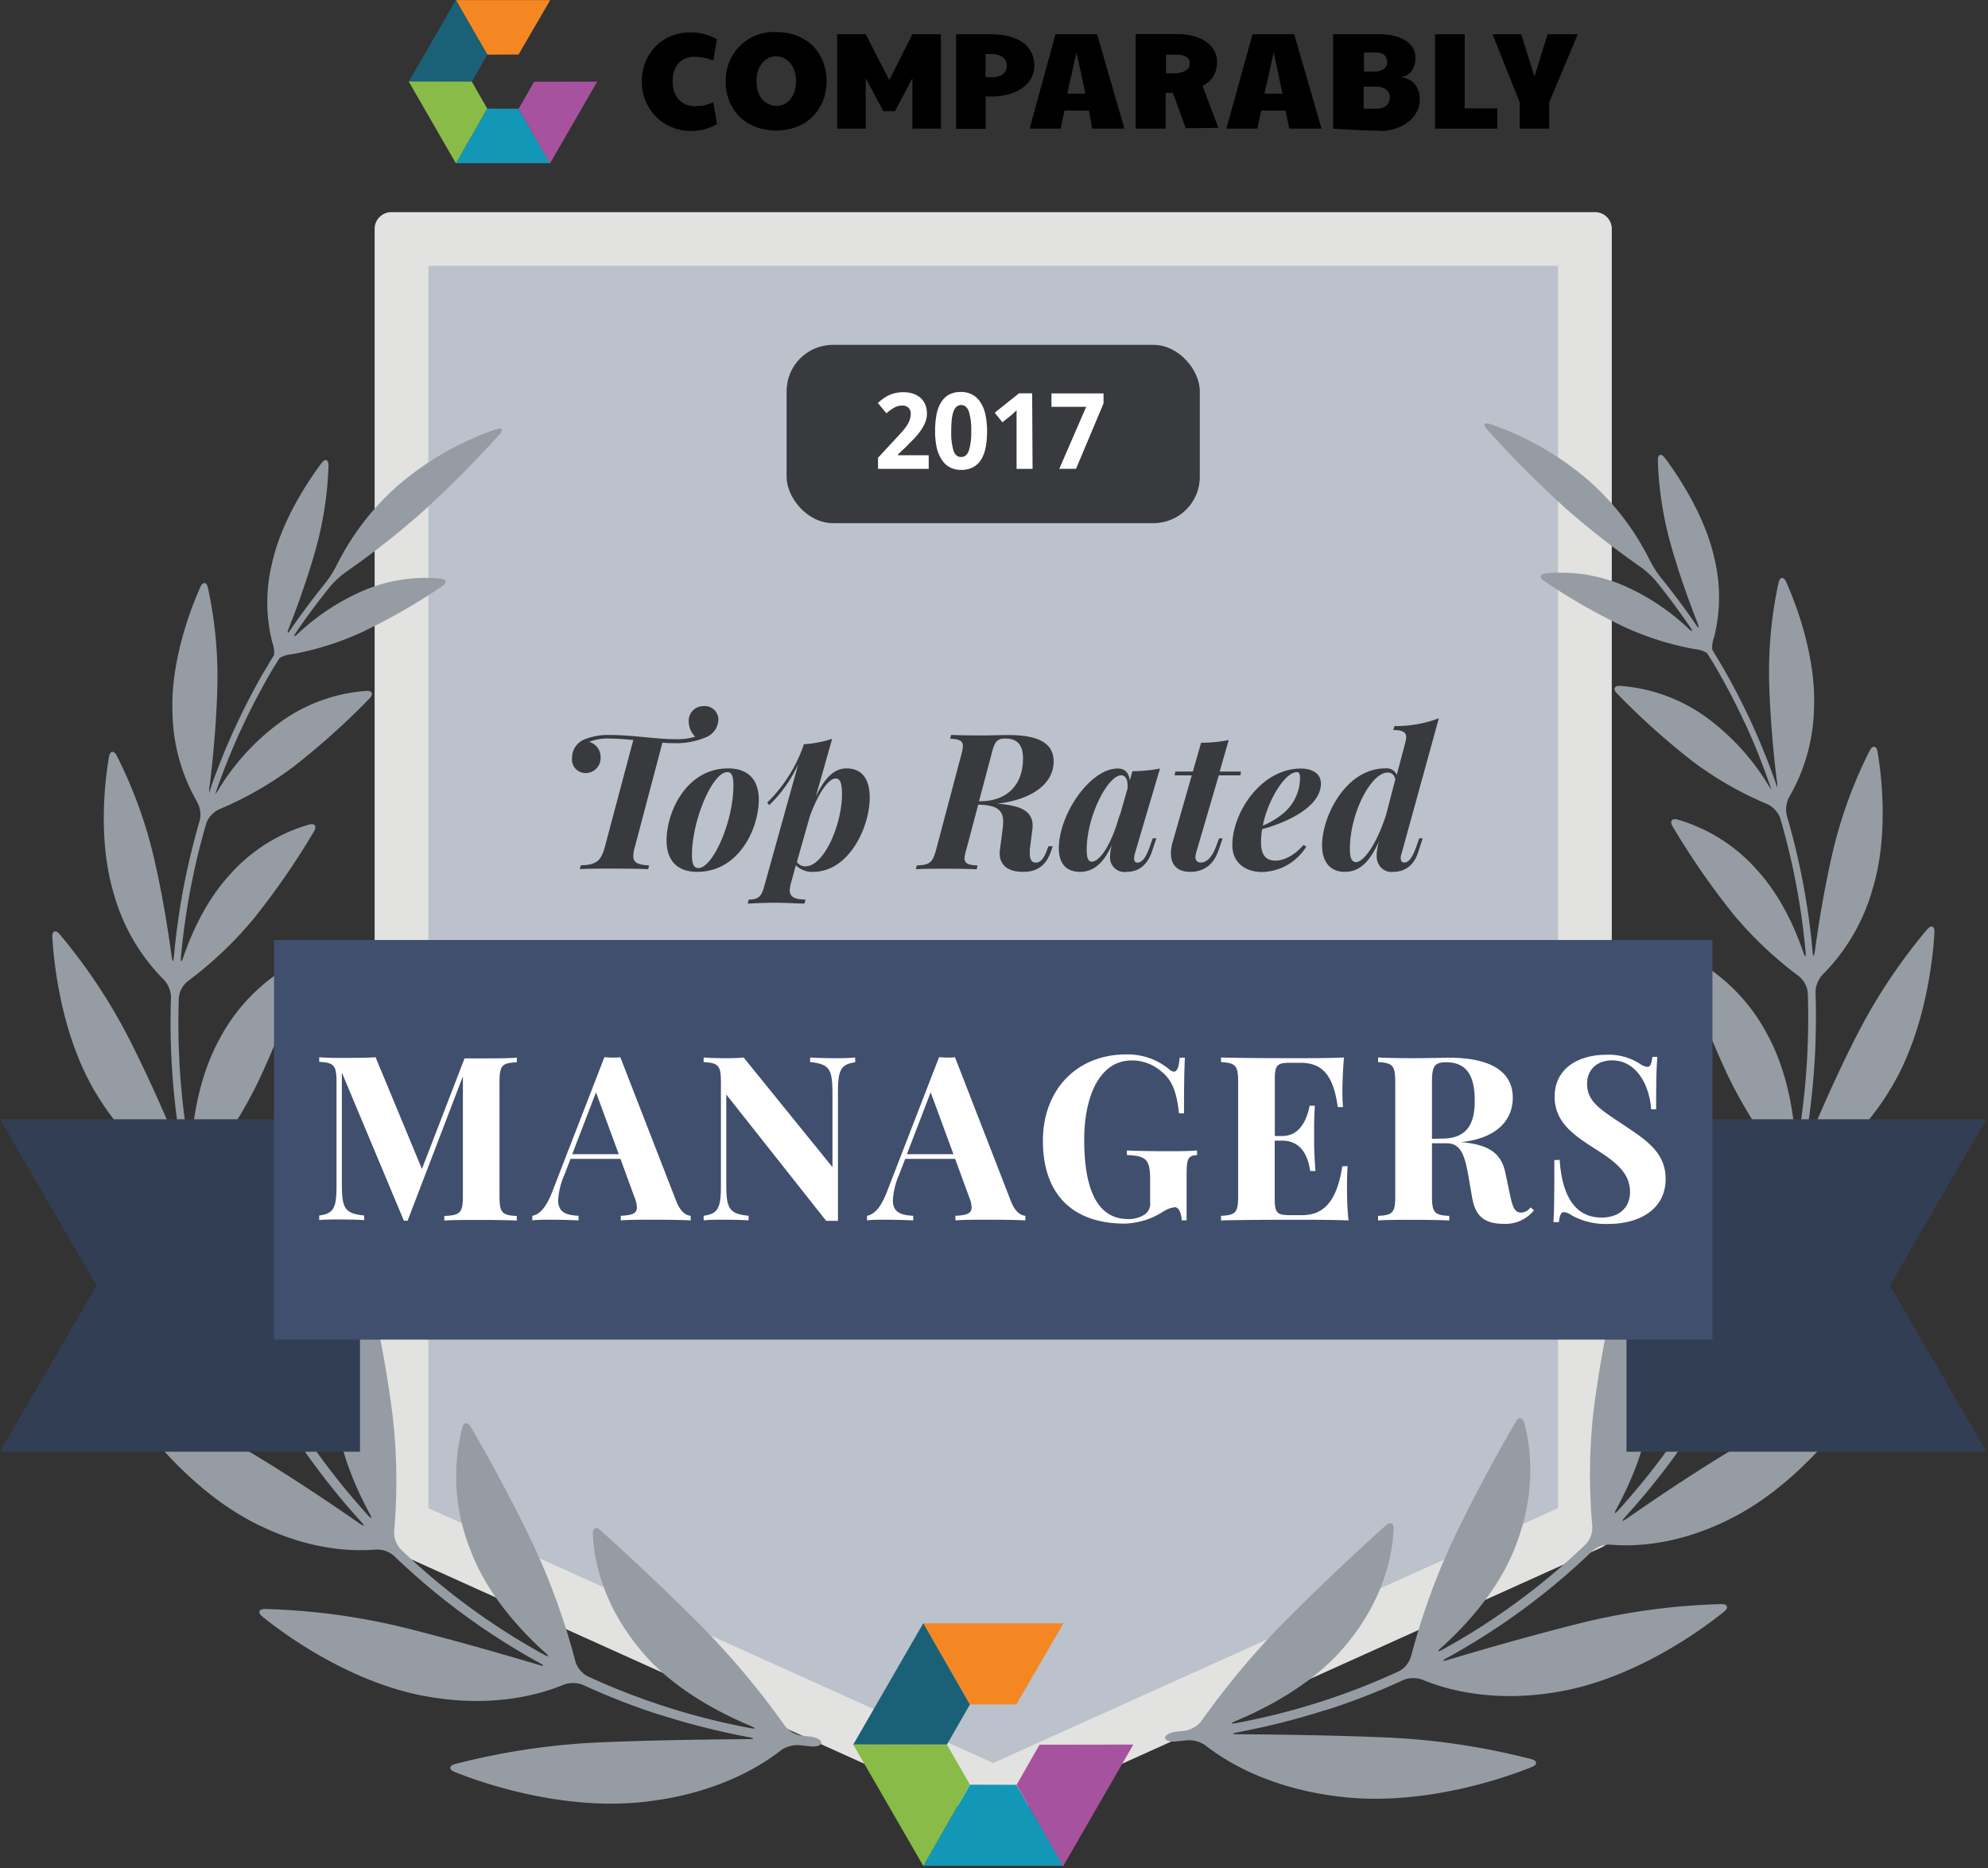 <?xml version="1.0" encoding="UTF-8"?>
<svg xmlns="http://www.w3.org/2000/svg" width="398" height="374">
  <rect width="100%" height="100%" fill="#333333" stroke="none"/>
  <defs>
    <style>.cls-1{fill:#f58722}.cls-2{fill:#1a6178}.cls-3{fill:#1298b6}.cls-4{fill:#89bb48}.cls-5{fill:#a7529e}.cls-6{fill:#e2e2e0}.cls-9{opacity:.7}.cls-10{fill:#fff}</style>
  </defs>
  <g id="Layer_2" data-name="Layer 2">
    <g id="Layer_1-2" data-name="Layer 1">
      <path id="Fill-1" class="cls-1" d="M91.25.02l6.32 10.92 6.24-.02 6.34-10.9h-18.9z"></path>
      <path id="Fill-2" class="cls-2" d="M91.27 0l-9.45 16.37 12.63-.02 3.1-5.4L91.27 0z"></path>
      <path id="Fill-3" class="cls-3" d="M91.25 32.67h18.9l-6.34-10.91-6.24-.01-6.32 10.92z"></path>
      <path id="Fill-4" class="cls-4" d="M91.27 32.69l6.28-10.95-3.1-5.41-12.63-.02 9.45 16.38z"></path>
      <path id="Fill-5" class="cls-5" d="M106.93 16.36l-3.1 5.41 6.28 10.94 9.45-16.37-12.63.02z"></path>
      <path id="Fill-6" d="M139.39 21.21a8 8 0 00.88 0 7.27 7.27 0 00.79-.14c.27-.06.54-.15.82-.24l.92-.35.75 4.36a10.19 10.19 0 01-5.2 1.38 9.74 9.74 0 01-9.85-9.89 10.37 10.37 0 01.74-3.95 9.21 9.21 0 015.11-5.16 9.91 9.91 0 013.84-.73 10.56 10.56 0 015.34 1.37l-.73 4.26a10.12 10.12 0 00-3.57-.75 4.35 4.35 0 00-3.4 1.29 5.31 5.31 0 00-1.16 3.65 6.4 6.4 0 00.32 2.08 4.19 4.19 0 00.92 1.56 3.89 3.89 0 001.48 1 5.67 5.67 0 002 .33"></path>
      <path id="Fill-8" d="M155.42 21.19a3.45 3.45 0 001.81-.45 4 4 0 001.22-1.16 4.84 4.84 0 00.69-1.57 6.81 6.81 0 00.23-1.7 7 7 0 00-.28-2 4.93 4.93 0 00-.79-1.57 3.94 3.94 0 00-1.25-1.05 3.83 3.83 0 00-1.63-.43 3.59 3.59 0 00-1.82.49 3.82 3.82 0 00-1.23 1.17 5.08 5.08 0 00-.7 1.61 7.23 7.23 0 00-.22 1.78 6.3 6.3 0 00.28 1.93 4.54 4.54 0 00.79 1.55 3.75 3.75 0 001.25 1 3.58 3.58 0 001.65.38m-10.11-4.86a9.57 9.57 0 0110.11-9.88 11.26 11.26 0 014.17.74 9.29 9.29 0 013.18 2.06 9.1 9.1 0 012 3.13 10.83 10.83 0 01.71 3.95 10.6 10.6 0 01-.3 2.52 9.34 9.34 0 01-.88 2.33 9.47 9.47 0 01-1.44 2 8.81 8.81 0 01-2 1.59 9.94 9.94 0 01-2.49 1 11.85 11.85 0 01-3 .37 11.68 11.68 0 01-3-.38 10.34 10.34 0 01-2.52-1 8.79 8.79 0 01-2-1.6 9.38 9.38 0 01-1.43-2 10.31 10.31 0 01-.85-2.31 10.48 10.48 0 01-.29-2.5"></path>
      <path id="Fill-10" d="M167.61 6.86h5.71l4.72 9.18 4.62-9.18h5.71v18.89h-5.71V15.66l-3.49 6.6h-2.34l-3.51-6.6v10.09h-5.71V6.86z"></path>
      <path id="Fill-12" d="M198.52 15.47a3.64 3.64 0 002.22-.59 2 2 0 00.81-1.77 2 2 0 00-.88-1.72 3 3 0 00-1-.44 5 5 0 00-1.19-.14h-1.18v4.61h.48zm-7.11-8.61h6.81a15.36 15.36 0 013.77.42 8.16 8.16 0 012.78 1.22 5.42 5.42 0 011.71 2 5.71 5.71 0 01.59 2.65 5 5 0 01-.67 2.59 6 6 0 01-1.84 1.94 8.8 8.8 0 01-2.72 1.22 12.92 12.92 0 01-3.35.42h-1.15v6.47h-5.93z"></path>
      <path id="Fill-14" d="M217.3 18.75l-1.79-8.26-1.86 8.26zm-6-11.89h8.34l5.47 18.89h-6.46l-.65-3.62h-4.89l-.77 3.62h-6.2z"></path>
      <path id="Fill-16" d="M256.76 18.75L255 10.49l-1.85 8.26zm-6-11.89h8.34l5.47 18.89h-6.46l-.73-3.62h-4.88l-.78 3.62h-6.19z"></path>
      <path id="Fill-18" d="M277.71 12.44c0-1.29-.8-1.93-2.41-1.93h-2.23v3.81h2.17a3.42 3.42 0 001-.13 2.52 2.52 0 00.79-.38 1.69 1.69 0 00.51-.59 1.55 1.55 0 00.19-.78m.54 7.19a2.25 2.25 0 00-.21-1 1.91 1.91 0 00-.58-.71 2.78 2.78 0 00-.9-.43 4.23 4.23 0 00-1.16-.15H273v4.42h2.71a3.1 3.1 0 001-.15 2.32 2.32 0 00.79-.43 2 2 0 00.73-1.57m-2 6.55c-2.06 0-5.17-.14-9.34-.4V6.86h9.45a11.26 11.26 0 012.8.33 7.39 7.39 0 012.23.91 4.47 4.47 0 011.46 1.44 3.48 3.48 0 01.53 1.91 4.61 4.61 0 01-.75 2.76 3.23 3.23 0 01-2.25 1.26 4.1 4.1 0 012.87 1.35 4.76 4.76 0 011 3.19 5 5 0 01-.6 2.39 6.13 6.13 0 01-1.68 2 8.44 8.44 0 01-2.53 1.33 9.9 9.9 0 01-3.18.49"></path>
      <path id="Fill-20" d="M287.3 6.86h5.93V21.7h6.54v4.05H287.3V6.86z"></path>
      <path id="Fill-22" d="M304.25 20.49l-5.44-13.63h5.74l2.65 8.48 2.63-8.48h6.04l-5.72 13.63v5.26h-5.9v-5.26z"></path>
      <path id="Fill-24" d="M237.38 25.67l-3.31-9.15 5.66-2.05 4.19 11.13-6.54.07z"></path>
      <path id="Fill-26" d="M237.87 13.63a1.73 1.73 0 01-.64.59 3.16 3.16 0 01-.91.32 6.77 6.77 0 01-1 .14h-1.89v-3.74h1.88a8 8 0 011.13.07 3 3 0 01.91.27 1.52 1.52 0 01.61.54 1.55 1.55 0 01.22.86 1.72 1.72 0 01-.24 1zm2.13 3.94a8.34 8.34 0 001.54-.86 5.28 5.28 0 001.15-1.11 4.45 4.45 0 00.71-1.41 5.69 5.69 0 00.25-1.77A4.56 4.56 0 00243 10a5.11 5.11 0 00-1.67-1.73 8.43 8.43 0 00-2.51-1.08 12.54 12.54 0 00-3.07-.37h-8.39v18.93h6v-7.16h1.3l5.31-1z"></path>
      <path class="cls-6" d="M319.33 306.71l-120.49 54.36-120.48-54.36V45.81h240.97v260.9z"></path>
      <path class="cls-6" d="M198.84 364.41a3.32 3.32 0 01-1.37-.3L77 309.76a3.35 3.35 0 01-2-3.05V45.81a3.35 3.35 0 013.34-3.34h241a3.34 3.34 0 013.34 3.34v260.9a3.36 3.36 0 01-2 3.05l-120.46 54.35a3.33 3.33 0 01-1.38.3zM81.69 304.56l117.15 52.85L316 304.56V49.15H81.69z"></path>
      <path fill="#bbc2cc" d="M85.77 301.93V53.22h226.15v248.71l-113.08 51.01-113.07-51.01z"></path>
      <path d="M157.08 345.43a161.87 161.87 0 00-16.3-19.53c-8.8-8.87-17.17-16.49-20.54-19.54-.87-.78-1.59-.47-1.55.7.15 4 1.33 13.27 9.33 23 6.13 7.61 15.48 12.63 22.31 15.48 1.07.45 1 .62-.12.41a137.63 137.63 0 01-32.61-10.39 5 5 0 01-2.4-2.95 136.86 136.86 0 00-8.22-22.9c-5.09-10.76-10.51-20.25-12.75-24.1-.59-1-1.38-.92-1.68.2a39.4 39.4 0 001.59 24.37c3.26 8.83 9.92 16.1 15 20.67.87.77.76.94-.26.38a135.67 135.67 0 01-28.69-21.11 4.93 4.93 0 01-1.28-3.57 115 115 0 00-.27-22.82A227.49 227.49 0 0074 258.36c-.27-1.13-1-1.28-1.66-.29A38.77 38.77 0 0067 280.54c.41 8.7 4 16.94 7 22.48.57 1 .4 1.14-.38.28a143 143 0 01-20.46-29.16 4.89 4.89 0 01-.1-3.79 108.52 108.52 0 006.78-21.58A212.71 212.71 0 0063 223.36c.07-1.16-.63-1.54-1.51-.78a38.2 38.2 0 00-11.78 19.62c-2.23 8.45-1.36 17.41-.18 23.56.22 1.14 0 1.21-.45.15a149 149 0 01-9.48-28 4.86 4.86 0 01.89-3.68 96 96 0 0011.3-17.88 190.2 190.2 0 008.85-22.61c.35-1.11-.24-1.65-1.28-1.13a36.7 36.7 0 00-15.31 15.21c-4.06 7.28-5.39 15.76-5.77 21.65-.08 1.17-.28 1.18-.48 0a147.28 147.28 0 01-2-29.74 4.86 4.86 0 011.82-3.32A76.52 76.52 0 0050.72 184a150.85 150.85 0 0012.16-17.59c.59-1 .14-1.65-1-1.34a33.67 33.67 0 00-15.84 10c-4.77 5.18-7.7 11.74-9.34 16.56-.38 1.1-.58 1.06-.47-.1a140.79 140.79 0 015.09-26.77 5 5 0 012.6-2.76 69.9 69.9 0 0014.73-8.43A146.87 146.87 0 0074 139.8c.81-.84.52-1.55-.65-1.49a33.51 33.51 0 00-16.78 5.94 46.94 46.94 0 00-12.5 13.28 10.94 10.94 0 01-1 1.49l.1-.31c.2-.57.4-1.15.61-1.73s.41-1.12.62-1.68.43-1.15.65-1.72l.67-1.68c.24-.57.47-1.14.71-1.7s.47-1.11.71-1.67l.75-1.69c.25-.55.51-1.1.77-1.64l.79-1.68.82-1.64c.28-.55.56-1.11.85-1.66s.56-1.08.85-1.61l.9-1.65c.3-.54.6-1.07.91-1.6s.62-1.09.94-1.63l1-1.58.27-.44a5.44 5.44 0 012.31-.71 58.71 58.71 0 0014.09-4.41 122.94 122.94 0 0016.16-9.25c1-.65.82-1.39-.34-1.51a31.83 31.83 0 00-15.47 2.41 45.38 45.38 0 00-13.08 8.6c-.85.79-1 .67-.35-.29q3.21-4.71 6.86-9.22a18 18 0 013.09-2.82 167 167 0 0015-11.75 213.76 213.76 0 0015.79-15.86c.78-.87.49-1.34-.61-1a59.87 59.87 0 00-20 11.49 52.37 52.37 0 00-12 15.69 21.72 21.72 0 01-2.23 3.54q-3.7 4.58-7 9.36c-.65 1-.81.87-.39-.21 1.57-4 3.65-9.66 5.31-15.55a70.78 70.78 0 002.64-17.07c0-1.17-.68-1.4-1.38-.47-2.57 3.41-8.15 11.67-10 20.4a32.56 32.56 0 00.13 15.54 5.92 5.92 0 01.36 2.48c-.09.15-.18.31-.28.46-.32.52-.63 1-.94 1.56s-.65 1.12-1 1.68-.61 1.05-.9 1.58l-.92 1.69c-.28.53-.57 1.06-.85 1.6s-.58 1.14-.87 1.71-.54 1.07-.8 1.61-.55 1.15-.82 1.72l-.76 1.63c-.26.58-.52 1.16-.77 1.74s-.48 1.09-.71 1.64-.48 1.17-.72 1.76-.45 1.1-.66 1.65-.46 1.18-.68 1.77-.41 1.11-.61 1.66l-.59 1.78a3.38 3.38 0 01-.11.34 6.72 6.72 0 01.14-1.75c.58-4.86 1.29-12 1.48-19.3a84 84 0 00-1.89-20c-.26-1.14-1-1.21-1.49-.15-1.92 4.25-6.07 15-5.59 25.42a36.79 36.79 0 004.9 17.58 5.36 5.36 0 01.55 3.78 141.52 141.52 0 00-5.17 27.24c-.1 1.16-.29 1.16-.45 0-.7-5.14-1.87-12.62-3.63-20.1a90.47 90.47 0 00-7.41-20.19c-.54-1-1.29-.91-1.5.24-.83 4.75-2.29 16.92 1 27.63a39.26 39.26 0 009.92 17 5.29 5.29 0 011.48 3.52 148.69 148.69 0 002.09 30.32c.2 1.14 0 1.19-.43.12-2.28-5.55-5.86-13.85-10-22a111.68 111.68 0 00-14-21.07c-.76-.87-1.47-.59-1.41.58.28 5.37 1.84 20 8.79 31.4 5.72 9.54 12.5 14.22 16.33 16.29a5.27 5.27 0 012.35 3 150.57 150.57 0 009.69 28.6c.48 1.06.32 1.15-.39.23-3.83-5.05-9.65-12.47-16-19.66a119.64 119.64 0 00-20-18c-1-.66-1.58-.21-1.24.91 1.64 5.36 7.06 20.17 17.31 30.13 8.43 8.35 16.68 11.23 21.14 12.25a5.13 5.13 0 013 2.28 145.51 145.51 0 0020.85 29.69c.78.86.66 1-.3.34-5.24-3.65-13-8.9-21.06-13.77a118 118 0 00-24.36-11c-1.11-.34-1.57.29-.91 1.25 3.15 4.63 12.73 17.14 25.54 23.53 10.64 5.38 19.44 5.59 24 5.19a5.18 5.18 0 013.61 1.22 137.11 137.11 0 0029.2 21.48c1 .56 1 .73-.16.39-6.68-2-16.61-4.87-26.58-7.37a131.82 131.82 0 00-28.3-3.82c-1.17 0-1.44.72-.53 1.46 4.53 3.71 18.27 13.7 33.71 16.17 12.88 2.13 22.1-.58 26.64-2.46a5.4 5.4 0 013.84 0 139.4 139.4 0 0013.62 5.42c1.1.37 2 .65 2 .63s.91.27 2 .61a146.52 146.52 0 0015.68 3.84c1.14.21 1.13.38 0 .38-7.55.06-18.78.19-29.63.64a140.5 140.5 0 00-29.3 4.37c-1.12.31-1.17 1.08-.09 1.52 5.55 2.27 22.3 8.05 38.86 5.93 13.84-1.69 22.45-7 26.48-10.17a5.77 5.77 0 013.72-1.08l2.34.25c1.16.12 2.1-.22 2.1-.75s-.94-1.06-2.09-1.19l-2-.24a5.37 5.37 0 01-3.26-2.01zm83.52-1a162.18 162.18 0 0116.31-19.53c8.8-8.87 17.17-16.49 20.55-19.54.86-.78 1.58-.47 1.54.7-.15 4-1.32 13.27-9.34 23-6.12 7.61-15.47 12.63-22.29 15.48-1.08.45-1 .62.11.41a137.63 137.63 0 0032.61-10.39 5 5 0 002.4-2.95 136.86 136.86 0 018.22-22.9c5.09-10.76 10.51-20.25 12.75-24.1.59-1 1.38-.92 1.68.2 1.07 3.87 2.73 13-1.59 24.37-3.26 8.83-9.92 16.1-15 20.67-.87.77-.76.94.26.38a135.93 135.93 0 0028.69-21.11 4.93 4.93 0 001.28-3.57 115 115 0 01.22-22.85 229.9 229.9 0 014.65-25.34c.27-1.13 1.05-1.28 1.66-.29a38.69 38.69 0 015.33 22.47c-.41 8.7-4 16.94-7 22.48-.56 1-.4 1.14.38.28a143 143 0 0020.46-29.16 4.89 4.89 0 00.1-3.79 109.2 109.2 0 01-6.78-21.58 212.71 212.71 0 01-3.19-25.41c-.07-1.16.63-1.54 1.52-.78A38.21 38.21 0 01348 241.2c2.24 8.45 1.37 17.41.19 23.56-.22 1.14 0 1.21.45.15a149 149 0 009.49-28 4.91 4.91 0 00-.9-3.68 96 96 0 01-11.3-17.88 192 192 0 01-8.85-22.61c-.35-1.11.24-1.65 1.28-1.13a36.7 36.7 0 0115.31 15.21c4.06 7.28 5.4 15.76 5.78 21.65.07 1.17.27 1.18.47 0a147.28 147.28 0 002-29.74 4.86 4.86 0 00-1.82-3.32A76.52 76.52 0 01347 183a152.14 152.14 0 01-12.16-17.59c-.59-1-.14-1.65 1-1.34a33.7 33.7 0 0115.83 10c4.78 5.18 7.7 11.74 9.34 16.56.38 1.1.58 1.06.47-.1a140.79 140.79 0 00-5.09-26.77 5 5 0 00-2.58-2.78 69.9 69.9 0 01-14.81-8.46 146.52 146.52 0 01-15.3-13.72c-.82-.84-.53-1.55.64-1.49a33.51 33.51 0 0116.78 5.94 46.94 46.94 0 0112.5 13.28 12.4 12.4 0 001 1.49l-.1-.31c-.2-.57-.4-1.15-.61-1.73s-.41-1.12-.62-1.68-.43-1.15-.65-1.72l-.64-1.68c-.23-.57-.47-1.14-.7-1.7l-.72-1.67-.75-1.69c-.25-.55-.51-1.1-.77-1.64s-.52-1.13-.8-1.68-.53-1.09-.81-1.64l-.84-1.66c-.28-.54-.57-1.08-.86-1.61l-.9-1.65-.9-1.6-.95-1.63-1-1.58-.27-.44a5.49 5.49 0 00-2.36-.75 58.71 58.71 0 01-14.09-4.41 123.62 123.62 0 01-16.16-9.25c-1-.65-.82-1.39.34-1.51A31.82 31.82 0 01325 117.2a45.38 45.38 0 0113 8.6c.85.79 1 .67.35-.29q-3.21-4.71-6.86-9.22a18 18 0 00-3.09-2.82 167 167 0 01-15-11.75 215.8 215.8 0 01-15.79-15.86c-.78-.87-.49-1.34.62-1a59.92 59.92 0 0120 11.49 52.44 52.44 0 0112 15.69 21.72 21.72 0 002.23 3.54q3.71 4.58 7 9.36c.65 1 .81.87.39-.21-1.57-4-3.65-9.66-5.31-15.55a70.78 70.78 0 01-2.64-17.07c0-1.17.68-1.4 1.38-.47 2.57 3.41 8.16 11.67 10 20.4a32.73 32.73 0 01-.12 15.54 5.82 5.82 0 00-.37 2.48c.09.15.18.31.28.46l.94 1.56 1 1.68c.29.52.6 1.05.89 1.58s.62 1.12.92 1.69.57 1.06.85 1.6.58 1.14.87 1.71.54 1.07.8 1.61.56 1.15.83 1.72l.75 1.63c.26.58.52 1.16.77 1.74s.48 1.09.71 1.64l.72 1.76q.34.83.66 1.65a128.385 128.385 0 011.29 3.43l.63 1.79.12.34a8.11 8.11 0 00-.15-1.75c-.58-4.86-1.29-12-1.48-19.3a84 84 0 011.89-20c.26-1.14 1-1.21 1.49-.15 1.92 4.25 6.07 15 5.59 25.42a36.79 36.79 0 01-4.9 17.58 5.36 5.36 0 00-.55 3.78 142.29 142.29 0 015.17 27.24c.1 1.16.29 1.16.45 0 .7-5.14 1.88-12.62 3.63-20.1a90.47 90.47 0 017.41-20.19c.55-1 1.3-.91 1.5.24.83 4.75 2.29 16.92-1 27.63a39.26 39.26 0 01-9.92 17 5.29 5.29 0 00-1.48 3.52 148.69 148.69 0 01-2.09 30.32c-.2 1.14 0 1.19.43.12 2.28-5.55 5.86-13.85 10.05-22A111.68 111.68 0 01385.87 186c.76-.87 1.47-.59 1.41.58-.28 5.37-1.84 20-8.79 31.4-5.72 9.54-12.49 14.22-16.33 16.29a5.27 5.27 0 00-2.35 3 150.57 150.57 0 01-9.69 28.6c-.48 1.06-.32 1.15.39.23 3.83-5.05 9.65-12.47 16-19.66a119.64 119.64 0 0120-18c1-.66 1.58-.21 1.24.91-1.64 5.36-7.06 20.17-17.31 30.13-8.47 8.34-16.73 11.22-21.18 12.24a5.13 5.13 0 00-3.05 2.28 145.12 145.12 0 01-20.85 29.69c-.78.86-.66 1 .3.34 5.24-3.65 13-8.9 21.06-13.77a118 118 0 0124.36-11c1.12-.34 1.57.29.92 1.25-3.16 4.63-12.73 17.14-25.55 23.53-10.64 5.38-19.44 5.59-24 5.19a5.22 5.22 0 00-3.61 1.22 137.36 137.36 0 01-29.2 21.48c-1 .56-.95.73.16.39 6.68-2 16.61-4.87 26.58-7.37a131.81 131.81 0 0128.31-3.82c1.16 0 1.43.72.53 1.46-4.54 3.71-18.28 13.7-33.72 16.17-12.88 2.13-22.09-.58-26.64-2.46a5.38 5.38 0 00-3.83 0 139.59 139.59 0 01-13.63 5.42c-1.1.37-2 .65-2 .63s-.91.27-2 .61a146.93 146.93 0 01-15.67 3.84c-1.15.21-1.14.38 0 .38 7.55.06 18.78.19 29.63.64a140.38 140.38 0 0129.3 4.37c1.12.31 1.17 1.08.09 1.52-5.55 2.27-22.3 8.05-38.85 5.93-13.85-1.69-22.46-7-26.49-10.17a5.77 5.77 0 00-3.72-1.08l-2.34.25c-1.16.12-2.1-.22-2.1-.75s.94-1.06 2.1-1.19l2-.24a5.32 5.32 0 003.25-2.03z" fill="#969ca3"></path>
      <path id="Fill-1-2" data-name="Fill-1" class="cls-1" d="M184.81 324.98l9.4 16.24 9.27-.02 9.43-16.22h-28.1z"></path>
      <path id="Fill-2-2" data-name="Fill-2" class="cls-2" d="M184.84 324.96l-14.04 24.33 18.77-.03 4.61-8.03-9.34-16.27z"></path>
      <path id="Fill-3-2" data-name="Fill-3" class="cls-3" d="M184.81 373.52h28.1l-9.43-16.21-9.27-.03-9.4 16.24z"></path>
      <path id="Fill-4-2" data-name="Fill-4" class="cls-4" d="M184.84 373.54l9.34-16.27-4.61-8.03-18.77-.03 14.04 24.33z"></path>
      <path id="Fill-5-2" data-name="Fill-5" class="cls-5" d="M208.12 349.28l-4.6 8.03 9.33 16.27 14.04-24.33-18.77.03z"></path>
      <rect class="cls-9" x="157.48" y="69.04" width="82.72" height="35.69" rx="9.27" ry="9.27"></rect>
      <path class="cls-10" d="M185.93 93.86h-10.15v-2.22l3.56-3.84 1.22-1.33a11.66 11.66 0 00.94-1.2 5.45 5.45 0 00.61-1.17 3.9 3.9 0 00.22-1.3 1.54 1.54 0 00-.47-1.19 1.73 1.73 0 00-1.23-.42 3.24 3.24 0 00-1.57.4 8.17 8.17 0 00-1.59 1.15l-1.73-2.06c.31-.28.63-.55 1-.81a6.58 6.58 0 011.12-.69 6.41 6.41 0 011.34-.48 6.92 6.92 0 011.64-.18 6 6 0 012 .3 4.43 4.43 0 011.47.85 3.74 3.74 0 01.94 1.34 4.77 4.77 0 01.32 1.77 4.62 4.62 0 01-.31 1.7 7.49 7.49 0 01-.85 1.6 15.3 15.3 0 01-1.24 1.55c-.48.51-1 1-1.52 1.57l-1.89 1.8v.14h6.17zm11.68-7.56a17 17 0 01-.28 3.27 7.17 7.17 0 01-.91 2.44 4.28 4.28 0 01-1.61 1.53 5.05 5.05 0 01-2.39.53 4.71 4.71 0 01-2.28-.53 4.38 4.38 0 01-1.62-1.54 7.41 7.41 0 01-1-2.44 15.39 15.39 0 01-.31-3.27 17.15 17.15 0 01.28-3.28 7.23 7.23 0 01.91-2.45A4.29 4.29 0 01190 79a5 5 0 012.38-.53 4.74 4.74 0 012.28.53 4.38 4.38 0 011.62 1.53 7.18 7.18 0 011 2.45 14.92 14.92 0 01.33 3.32zm-7.17 0a12.74 12.74 0 00.44 3.89c.3.87.81 1.3 1.54 1.3s1.23-.43 1.55-1.29a12.22 12.22 0 00.47-3.9 12.41 12.41 0 00-.47-3.91c-.32-.87-.83-1.3-1.55-1.3a1.35 1.35 0 00-.92.33 2.3 2.3 0 00-.62 1 6.92 6.92 0 00-.34 1.63 21.65 21.65 0 00-.1 2.25zm16.28 7.56h-3.2V82.1l-.17.19-.28.27-.32.3a3.76 3.76 0 01-.32.28l-1.74 1.4-1.55-1.92 4.87-3.88h2.63zm5.35 0l5.38-12.41h-6.95v-2.69h10.43v2l-5.51 13.09zm-79.96 134.23c2.43.1 4.48.16 6.72.16 1.59 0 3-.06 4.12-.16v1.08c-1.56.6-3.48 2.32-4.72 6.41l-9.52 30.85c-.58 0-1.24-.06-1.9-.06s-1.27 0-1.85.06l-8-24-8 24c-.58 0-1.24-.06-1.9-.06s-1.27 0-1.85.06l-12.1-33.81c-1-2.61-2.37-3.4-3.4-3.45v-1.08c2.13.1 5.3.16 8 .16s5.22-.06 6.64-.16v1.08a1.91 1.91 0 00-1.89 2.11 7.36 7.36 0 00.5 2.42l7.83 22.84 5.51-16.06-2.8-8.41c-.73-2.24-1.79-2.82-2.92-2.9v-1.08c2 .1 4.93.16 7.7.16 3.16 0 6.06-.06 7.77-.16v1.08c-2.42.1-3.69.37-3.69 2a8.28 8.28 0 00.56 2.53l7.41 22.6 5.21-16.3a22.11 22.11 0 001.21-6.27c0-3.25-1.66-4.43-4.64-4.51zm50.7 18.8c0 12.07-7.91 20.19-19.11 20.19-11.45 0-19.07-7.19-19.07-19.56 0-12.08 7.89-20.2 19.12-20.2 11.42 0 19.06 7.2 19.06 19.57zm-29.21.42c0 11.5 4.61 18.8 10.31 18.8 6 0 9.94-7.83 9.94-19 0-11.5-4.62-18.8-10.34-18.8-6.03-.01-9.91 7.82-9.91 19zm79.4-18.14c-3.45.16-4.06.71-4.06 4.64v26.79c0 3.93.64 4.48 4.06 4.64v1.08c-2-.11-5.35-.16-8.49-.16-3.45 0-6.69 0-8.54.16v-1.08c3.69-.16 4.38-.71 4.38-4.64v-28.11l-13 33.91h-.87l-14.58-34.83v25.89c0 5.93.47 7.3 5.25 7.78v1.08c-1.4-.11-3.91-.16-5.86-.16-1.69 0-3.56 0-4.69.16v-1.08c3.45-.48 4.06-1.9 4.06-7.12v-24.31c0-3.93-.63-4.48-4.06-4.64v-1.08c1.13.1 3 .16 4.69.16 3.14 0 6.2-.06 8.54-.16l10.89 26.26 10-26.1h3.82c3.14 0 6.49-.06 8.49-.16zm33.32 24.41c-.11 1.16-.16 2.77-.16 4.54 0 1.61 0 5 .37 8.2-3.67-.16-8.73-.16-12.37-.16s-11.7 0-17.58.16v-1.08c3.42-.16 4-.71 4-4.64v-26.79c0-3.93-.63-4.48-4-4.64v-1.08c5.88.16 14 .16 17.58.16 3.3 0 8 0 11.29-.16-.26 3.19-.37 6.43-.37 8a33 33 0 00.16 3.66H264c-1.08-7.91-3.9-10.41-8.86-10.41h-2.22c-3.13 0-3.71.47-3.71 3.85v13.36H251c4.32 0 5.85-4.19 6.43-7.11h1.24c-.16 2.29-.18 3.84-.18 5.08v2.59c0 1.76.05 3.56.32 7.67h-1.24c-.56-3.8-2.27-7.14-6.59-7.14h-1.74v13.6c0 3.38.58 3.85 3.71 3.85h2.67c4.82 0 8.14-2.79 9.49-11.5zm40.08-24.41c-3.46.47-4.06 1.9-4.06 7.12v30.14h-2.77l-23.42-29.69v20.72c0 5.93.48 7.3 5.25 7.78v1.08c-1.4-.11-3.9-.16-5.85-.16-1.69 0-3.56 0-4.7.16v-1.08c3.46-.48 4.06-1.9 4.06-7.12v-24.31c0-3.93-.63-4.48-4.06-4.64v-1.08c1.14.1 3 .16 4.7.16s3.4-.06 4.66-.16l20.89 25.76V237c0-5.94-.48-7.31-5.25-7.78v-1.08c1.4.1 3.9.16 5.85.16 1.69 0 3.56-.06 4.7-.16z"></path>
      <path d="M50.83 224.07H0l19.33 33.27L0 290.62h72.07v-66.55H50.83zm346.86 0h-72.07v66.55h72.07l-19.33-33.28 19.33-33.27z" fill="#323e54"></path>
      <path fill="#404f6e" d="M342.83 268.18v-80H54.86v80h287.97z"></path>
      <path class="cls-10" d="M103.46 212.66c-2.95.14-3.46.61-3.46 4v22.82c0 3.34.54 3.81 3.46 3.95v.92c-1.71-.09-4.56-.13-7.24-.13-2.94 0-5.7 0-7.27.13v-.92c3.14-.14 3.72-.61 3.72-3.95v-23.99L81.6 244.38h-.74l-12.42-29.67v22c0 5.06.4 6.22 4.47 6.63v.92c-1.19-.09-3.33-.13-5-.13-1.44 0-3 0-4 .13v-.92c3-.41 3.46-1.62 3.46-6.07v-20.7c0-3.35-.54-3.82-3.46-4v-.92c1 .09 2.56.14 4 .14 2.68 0 5.28 0 7.28-.14l9.28 22.37L93 211.88h3.25c2.68 0 5.53 0 7.24-.14zm31.92 27.79c.85 2.2 2 2.89 2.9 2.94v.92c-1.82-.09-4.47-.13-7-.13-2.85 0-5.48 0-7 .13v-.92c2.2-.09 3.23-.43 3.23-1.69a6.42 6.42 0 00-.54-2.17l-2.75-7.53h-10l-1.22 3.17a14.77 14.77 0 00-1.26 5.1c0 2.42 1.57 3 4.09 3.12v.92c-2.09-.09-3.82-.13-5.73-.13-1.35 0-2.61 0-3.53.13v-.92c1.35-.25 2.7-1.44 4-4.83L121 211.65c.49 0 1 .07 1.59.07s1.1 0 1.6-.07zm-16.06-21.77l-4.76 12.38h9.32zm51.9-6.02c-2.95.41-3.46 1.62-3.46 6.07v25.67h-2.36l-20-25.29v17.65c0 5.06.41 6.22 4.47 6.63v.92c-1.19-.09-3.32-.13-5-.13-1.44 0-3 0-4 .13v-.92c2.94-.41 3.46-1.62 3.46-6.07v-20.7c0-3.35-.54-3.82-3.46-4v-.92c1 .09 2.56.14 4 .14s2.89 0 4-.14l17.79 21.95v-14.4c0-5.06-.4-6.22-4.47-6.63v-.92c1.19.09 3.33.14 5 .14 1.43 0 3 0 4-.14zm31.16 27.79c.85 2.2 2 2.89 2.9 2.94v.92c-1.82-.09-4.47-.13-7-.13-2.85 0-5.48 0-7 .13v-.92c2.2-.09 3.24-.43 3.24-1.69a6.42 6.42 0 00-.54-2.17l-2.76-7.53h-10l-1.22 3.17a14.94 14.94 0 00-1.25 5.1c0 2.42 1.57 3 4.08 3.12v.92c-2.08-.09-3.81-.13-5.72-.13-1.35 0-2.61 0-3.53.13v-.92c1.35-.25 2.7-1.44 4-4.83L188 211.65c.49 0 1 .07 1.59.07s1.1 0 1.6-.07zm-16.06-21.77l-4.76 12.38h9.32zm50.25 25.63c0-1.06-.45-2.63-1.34-2.63a5.43 5.43 0 00-2.48.95 15.14 15.14 0 01-7.54 2.33c-10.74 0-16.42-6.15-16.42-16.55s6.92-17.32 16.64-17.32a13 13 0 018.67 3 1.54 1.54 0 00.92.45c.63 0 1-.88 1.15-2.79h1.05c-.13 2.36-.18 5.53-.18 11.14h-1c-.43-3.68-1.08-6.4-3.46-8.33a9 9 0 00-6-2.27c-6.72 0-9.52 7.73-9.52 15.81 0 11 3.14 15.95 8.82 15.95a5.84 5.84 0 003.26-.9 2.55 2.55 0 001.12-2.4v-4.52c0-4.17-.78-4.82-4.65-5v-.92c1.89.11 5.4.15 7.87.15s4.78 0 6.17-.15v.92c-1.75.16-2.09.56-2.09 3.95v9.12zm33.23-10.85c-.09 1-.13 2.36-.13 3.86s0 4.23.31 7c-3.12-.13-7.43-.13-10.53-.13s-10 0-15 .13v-.92c2.92-.14 3.43-.61 3.43-3.95v-22.83c0-3.35-.54-3.82-3.43-4v-.92c5 .14 11.9.14 15 .14 2.8 0 6.78 0 9.61-.14-.22 2.72-.31 5.48-.31 6.81a29.34 29.34 0 00.13 3.12h-1.06c-.92-6.74-3.32-8.87-7.54-8.87h-1.89c-2.67 0-3.17.4-3.17 3.28v11.38h1.49c3.68 0 5-3.57 5.48-6.06h1.05c-.13 1.95-.15 3.28-.15 4.33v2.21c0 1.5 0 3 .27 6.53h-1.06c-.47-3.23-1.93-6.08-5.61-6.08h-1.49V240c0 2.87.5 3.27 3.17 3.27h2.27c4.11 0 6.94-2.38 8.09-9.79zm37.3 8.83A7.29 7.29 0 01301 245c-3.31 0-5.53-1.14-6.23-5l-.8-4.59c-.68-3.84-1.42-6.53-4.29-6.53h-3v10.58c0 3.34.54 3.81 3.46 3.95v.92c-1.66-.09-4.41-.13-7-.13-2.94 0-5.7 0-7.25.13v-.92c2.92-.14 3.44-.61 3.44-3.95v-22.84c0-3.35-.54-3.82-3.44-4v-.92c1.55.09 4.4.14 7 .14 3 0 6.07-.09 7.24-.09 8.55 0 12.73 2.94 12.73 8 0 3.73-2.27 8-10.33 8.9 5.57.47 8 2.24 8.83 6.06l1 4.74c.52 2.45 1 3.3 2.18 3.3a2.32 2.32 0 001.87-1.05zm-18.45-14.35c5.44 0 6.59-3.42 6.59-7.64 0-4.83-1.53-7.64-5.71-7.64-2.36 0-2.85.79-2.85 4v11.32zm23.6 4.26c.38 6.14 2.49 11.55 8.38 11.55 3.21 0 5.7-1.71 5.7-5.14 0-3.78-2.85-6-6.89-8.56-4.38-2.79-8.2-5.37-8.2-10.49 0-5.8 4.92-8.4 10.31-8.4a11.52 11.52 0 016.71 1.77 3.22 3.22 0 001.55.65c.61 0 .83-.69 1-2h1c-.16 1.82-.25 4-.25 10.49h-1c-.32-4.78-2.9-9.79-7.82-9.79-2.94 0-5 1.77-5 4.69 0 3.71 2.81 5.21 7.95 8.67 4.36 2.9 7.77 5.39 7.77 10.38 0 6.06-5.23 9-11.41 9a14.11 14.11 0 01-7.39-1.71 3.21 3.21 0 00-1.57-.65c-.61 0-.83.7-1 2H311c.14-2.15.18-5.09.18-12.42z"></path>
      <g class="cls-9">
        <path d="M143.82 144.07a3.94 3.94 0 01-2.63 3.58 14.93 14.93 0 01-6.35 1.12c-.68 0-1.44 0-2.22-.1l-5.53 20.92a6.39 6.39 0 00-.3 1.78c0 1.33.87 1.76 3.14 1.87l-.15.76c-1.6-.07-4.31-.11-7-.11s-5.23 0-6.68.11l.15-.76c3.19-.11 4.07-.89 4.83-3.65l5.71-21.45c-1.61-.15-3.19-.28-4.56-.28a10.22 10.22 0 00-4.29.65 3.15 3.15 0 012.3 3.08 3 3 0 01-3 3.17 2.71 2.71 0 01-2.72-3 4 4 0 012.46-3.73 12.55 12.55 0 015.09-.89c4.67 0 9.13.84 13.12.84a12.19 12.19 0 004-.5 4.21 4.21 0 01-1.3-3 2.92 2.92 0 013-3.12 2.72 2.72 0 012.93 2.71z"></path>
        <path d="M145.77 153.83c3.9 0 6.14 2.15 6.14 6.26 0 5.8-4 14.45-12.32 14.45-3.91 0-6.14-2.17-6.14-6.27 0-5.81 4.01-14.44 12.32-14.44zm-7.24 17.35c0 1.86.43 2.6 1.3 2.6 2.86 0 7-9.24 7-16.55 0-2.1-.46-2.66-1.24-2.66-2.95 0-7.06 9.65-7.06 16.61zm35.59-11.5c0 5.86-4.12 14.86-11.35 14.86a4.65 4.65 0 01-3.44-1.32l-1 3.64a5.59 5.59 0 00-.22 1.35c0 1.47 1.15 1.84 3.16 1.88l-.23.8c-1.2 0-3.6-.17-6-.17-2 0-4.32.13-5.36.17l.24-.8c1.82 0 2.47-.58 3-2.36l6.9-24.77a27 27 0 01-5.82 8.22l-.41-.5a30 30 0 007.27-11.41l.08-.28a23 23 0 005.66-1.08l-3.29 11.6c1.88-4 3.82-5.68 6.18-5.68 3 0 4.63 2.04 4.63 5.85zm-5.55-.67c0-2.52-.5-3.17-1.26-3.17-1.54 0-3.62 3.26-5.17 7.55l-2.6 9.16a1.94 1.94 0 001.72.88c3.74 0 7.31-8.43 7.31-14.43zm42.18 10.39l-.17.5c-.93 3.14-2.65 4.64-5.79 4.64s-4.65-1.5-4.65-3.67a4.85 4.85 0 01.05-.76l.56-4.31a11.49 11.49 0 00.09-1.24c0-2.25-1.06-3.4-5-3.47l-2.36 8.91a8 8 0 00-.38 1.85c0 .93.62 1.34 2.6 1.41l-.17.76c-1.52-.07-3.61-.11-5.93-.11s-4.88 0-6.22.11l.15-.76c2.58-.11 3.19-.5 3.91-3.26l5-18.86a7.32 7.32 0 00.33-1.78c0-1-.61-1.39-2.54-1.48l.18-.76c1.3.07 3.94.11 5.76.11 2.31 0 4-.08 5.69-.08 6.16 0 9.08 1.69 9.08 5.29 0 4.51-4.44 7.68-11.3 8.44 4 .36 7.09 1.1 7.09 4.4a6.38 6.38 0 01-.06.84l-.5 3.91v.87c0 1.1.35 1.79 1.2 1.79 1 0 1.69-.95 2.32-2.73l.19-.54zm-14.45-9c5 0 8.51-3 8.51-8.55 0-2.73-1.15-4-3.52-4-1.52 0-2.1.52-2.62 2.48L196 160.4zm35.21 7.42l-.94 2.79c-1.12 3.13-3.21 3.93-5 3.93a2.9 2.9 0 01-3.33-3.12 9.69 9.69 0 01.34-2.28c-1.76 4-3.93 5.4-6.35 5.4-2.87 0-4.25-1.8-4.25-4.69 0-6.87 6.29-16 11.8-16 1.32 0 2.25.76 2.4 2.45l.54-1.91a29.54 29.54 0 005.51-.54l-5 16.92a4.4 4.4 0 00-.18 1.1c0 .48.18.82.69.82.66 0 1.52-.56 2.37-3l.67-1.86zm-5.77-10a6 6 0 000-.61c0-1.24-.47-2-1.28-2-2.62 0-6.9 8.08-6.9 14.9 0 1.73.31 2.38 1.05 2.38 1.58 0 4-3.49 5.63-9.71l-.19 1zm13.71 12.95a3.24 3.24 0 00-.11.76 1 1 0 001.13 1.14c1.06 0 2.18-1 3-3.25l.58-1.58h.72l-.76 2.21c-1 3.06-3 4.49-5.72 4.49s-3.87-1.52-3.87-3.71a8.59 8.59 0 01.37-2.34l3.8-13.27h-3.45l.18-.76h3.49l1.65-5.77a27.18 27.18 0 005.53-.54l-1.81 6.31h4.26l-.11.76H244zm13.23-4.77a15.68 15.68 0 00-.22 2.61c0 2.82 1.17 3.68 2.93 3.68 1.36 0 3.55-.78 5.55-3.12l.59.3a10.69 10.69 0 01-8.81 5.1c-3.38 0-6-1.84-6-5.36 0-6.65 5.83-15.35 13.73-15.35 2.25 0 4 1 4 3 0 4.62-6.63 7.73-11.77 9.14zm.13-.71a16.05 16.05 0 004.2-2.54 9.35 9.35 0 003.26-6.92c0-1-.24-1.26-.61-1.26-2.3-.03-5.73 5.29-6.85 10.69zm32.01 2.55l-.91 2.78c-1 3.14-3.21 3.92-5 3.92a2.88 2.88 0 01-3-1.74 3.44 3.44 0 01-.3-1.54 10.2 10.2 0 01.46-2.77l.06-.18c-1.91 4.24-3.9 6.23-6.94 6.23-2.52 0-4.51-1.6-4.51-5.34 0-5.76 4.75-15.37 12.64-15.37a2.22 2.22 0 012.32 1.28l1.7-6.45a4.25 4.25 0 00.19-1.06c0-1-.69-1.45-2.6-1.45l.26-.8a24.19 24.19 0 008.87-1.56l-7.44 27a3 3 0 00-.2 1c0 .58.27.88.74.88.67 0 1.44-.56 2.32-3l.66-1.84zM279.35 156c-.26-.91-.71-1.34-1.53-1.34-3.32 0-7.57 8.09-7.57 15.31 0 1.76.36 2.62 1.23 2.62 1.45 0 4-3.29 6-9.41z"></path>
      </g>
    </g>
  </g>
</svg>
